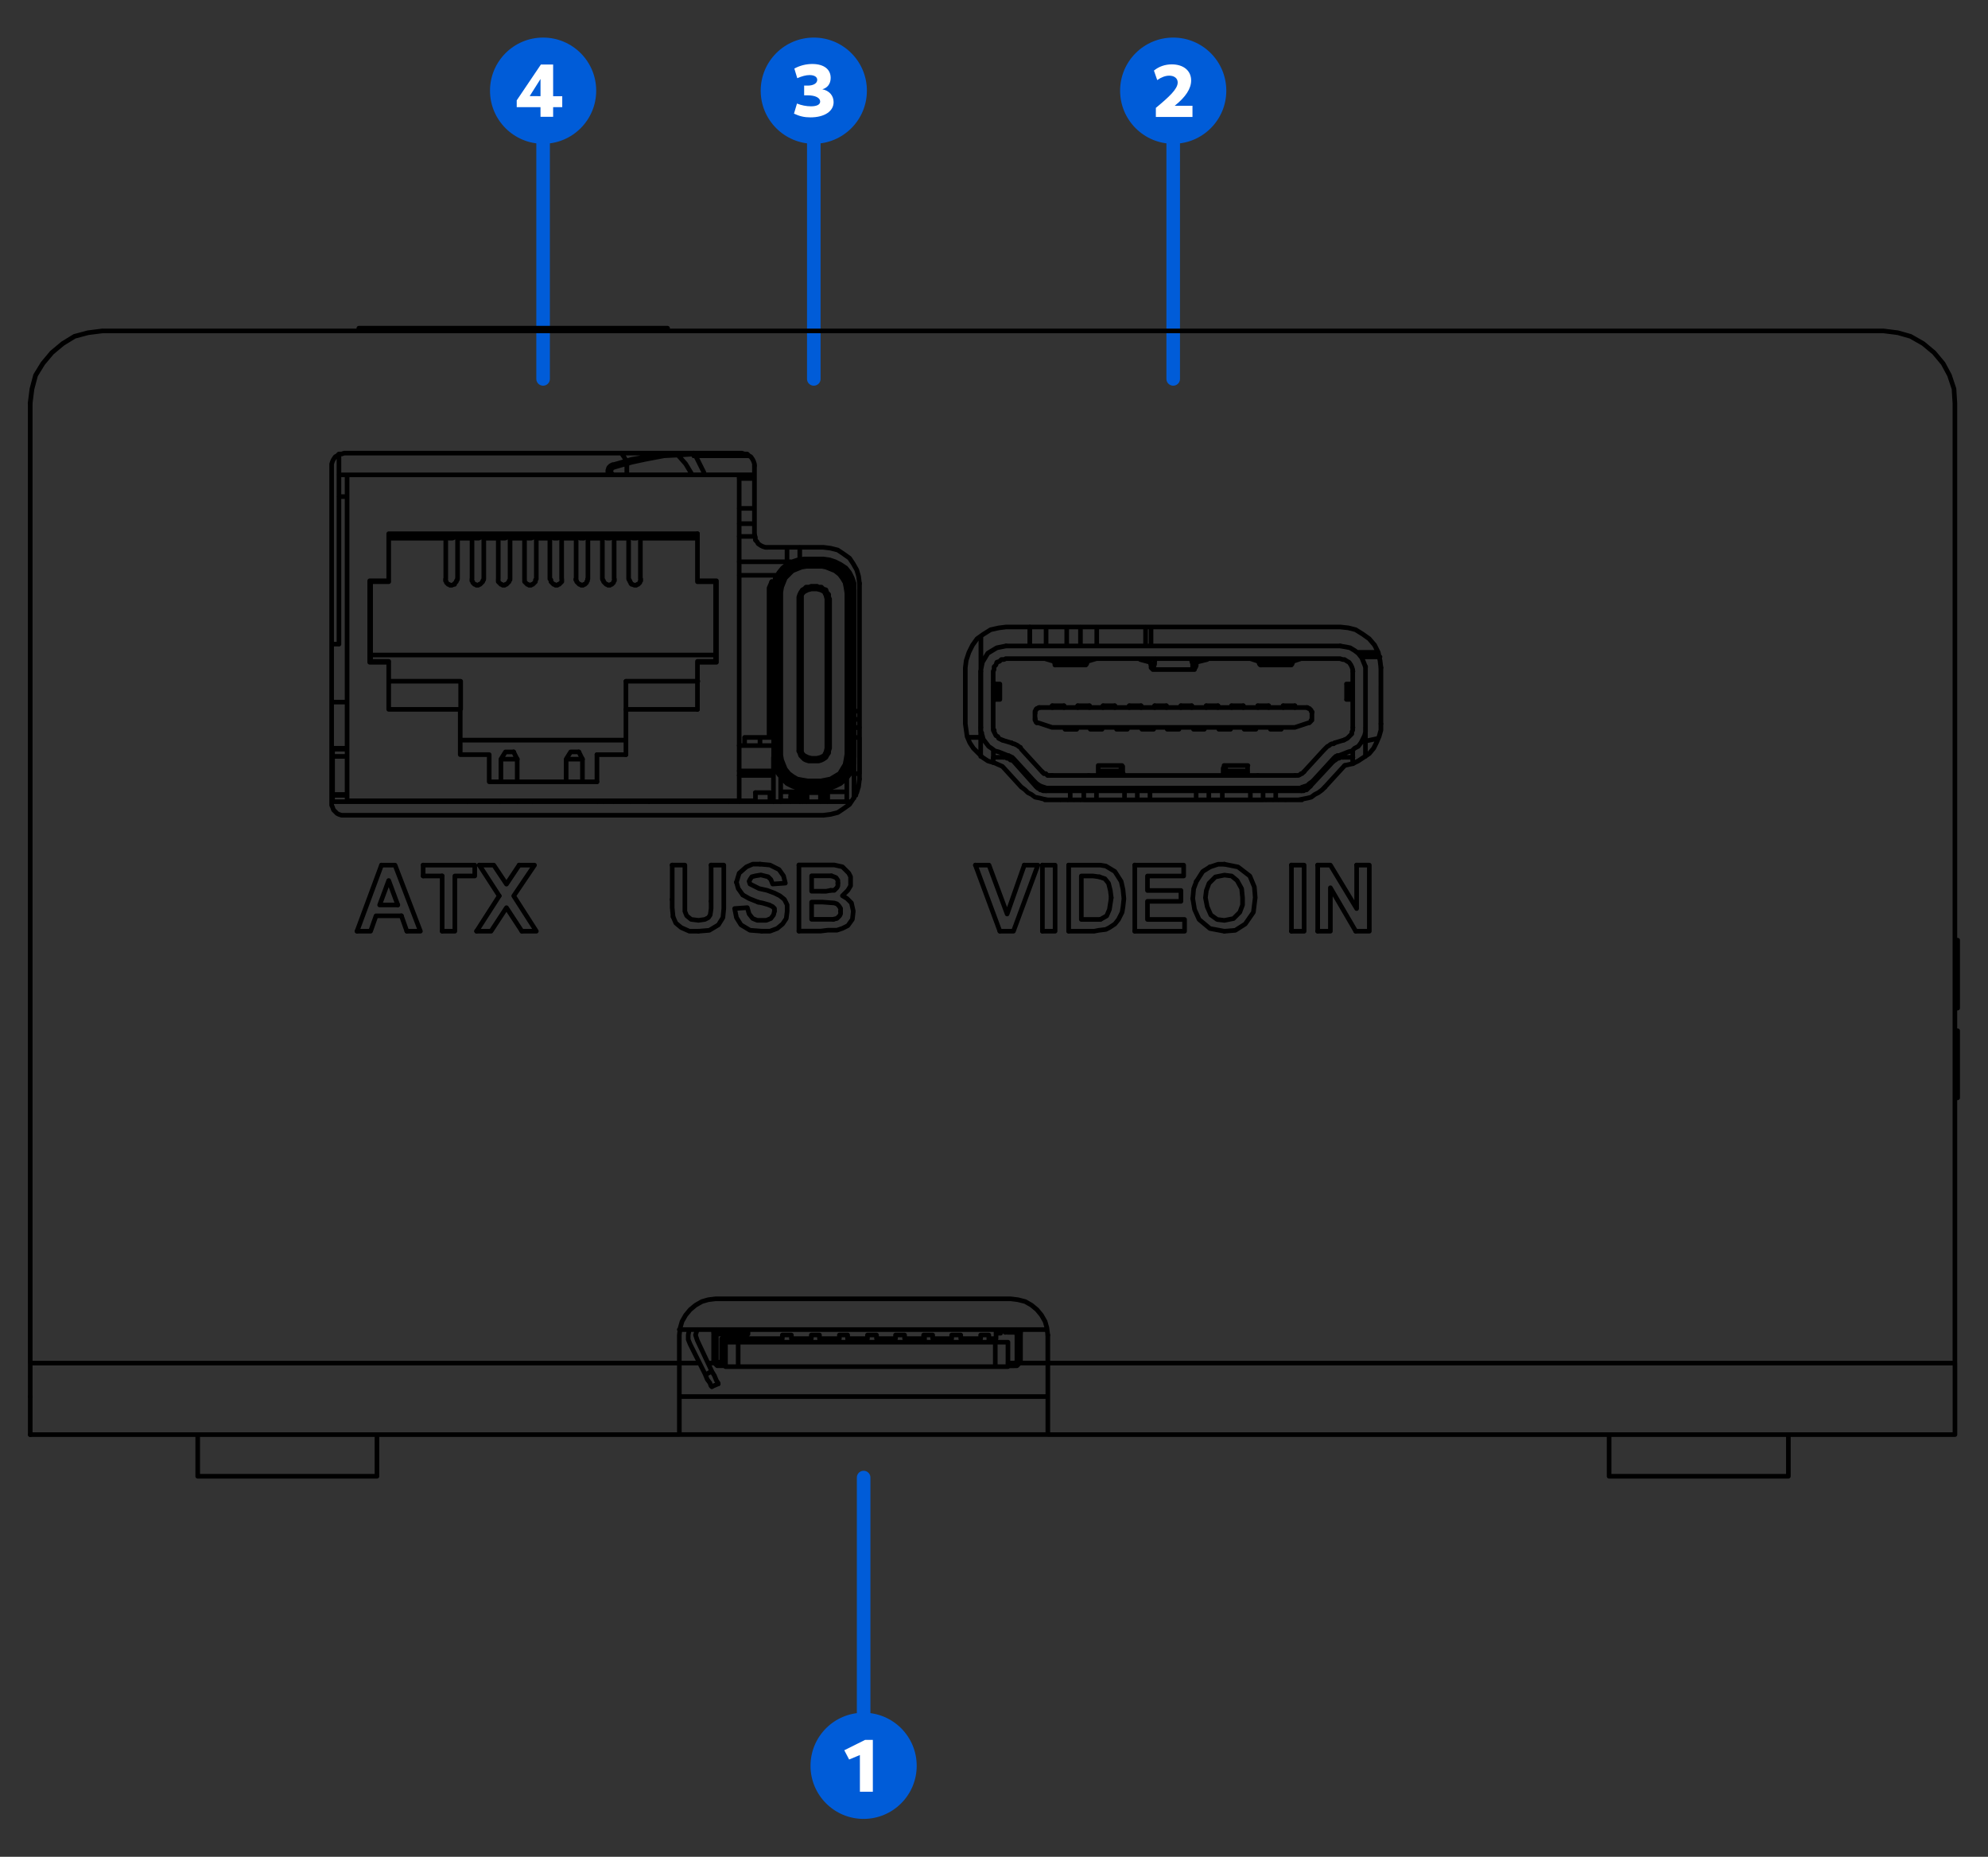 <?xml version="1.0" encoding="UTF-8" standalone="no"?>
<!-- Created with Inkscape (http://www.inkscape.org/) -->

<svg
   width="77.466mm"
   height="72.344mm"
   viewBox="0 0 77.466 72.344"
   version="1.1"
   id="svg1"
   inkscape:version="1.4 (e7c3feb100, 2024-10-09)"
   sodipodi:docname="v3-rear-view-numbered.svg"
   xmlns:inkscape="http://www.inkscape.org/namespaces/inkscape"
   xmlns:sodipodi="http://sodipodi.sourceforge.net/DTD/sodipodi-0.dtd"
   xmlns="http://www.w3.org/2000/svg"
   xmlns:svg="http://www.w3.org/2000/svg">
  <rect x="0" y="0" width="77.466" height="72.344" fill="#333333" stroke="none"/>
  <title
     id="title1">PIKVM V3 Line Drawings</title>
  <sodipodi:namedview
     id="namedview1"
     pagecolor="#ffffff"
     bordercolor="#000000"
     borderopacity="0.25"
     inkscape:showpageshadow="2"
     inkscape:pageopacity="0.0"
     inkscape:pagecheckerboard="0"
     inkscape:deskcolor="#d1d1d1"
     inkscape:document-units="mm"
     inkscape:zoom="2.0078515"
     inkscape:cx="146.17615"
     inkscape:cy="136.7133"
     inkscape:window-width="1280"
     inkscape:window-height="681"
     inkscape:window-x="0"
     inkscape:window-y="0"
     inkscape:window-maximized="1"
     inkscape:current-layer="layer1"
     showguides="false">
    <inkscape:page
       x="-6.6927571e-20"
       y="0"
       width="77.466"
       height="72.344"
       id="page2"
       inkscape:label="v3-rear-view-numbered"
       margin="0"
       bleed="0"
       inkscape:export-filename="v4-right-view-numbered.svg"
       inkscape:export-xdpi="96"
       inkscape:export-ydpi="96" />
    <sodipodi:guide
       position="-8.58,31.443"
       orientation="0,-1"
       id="guide13"
       inkscape:locked="false" />
    <sodipodi:guide
       position="-29.721,74.5"
       orientation="0,-1"
       id="guide16"
       inkscape:locked="false" />
    <sodipodi:guide
       position="6.181,63.313"
       orientation="0,-1"
       id="guide17"
       inkscape:locked="false" />
    <sodipodi:guide
       position="65.395,16.362"
       orientation="0,-1"
       id="guide18"
       inkscape:locked="false" />
    <sodipodi:guide
       position="87.383,36.941"
       orientation="0,-1"
       id="guide26"
       inkscape:locked="false" />
    <sodipodi:guide
       position="-83.101,9.236"
       orientation="1,0"
       id="guide5"
       inkscape:locked="false" />
    <sodipodi:guide
       position="107.853,13.991"
       orientation="1,0"
       id="guide6"
       inkscape:locked="false" />
    <sodipodi:guide
       position="66.408,-70.915"
       orientation="0,-1"
       id="guide7"
       inkscape:locked="false" />
    <sodipodi:guide
       position="-52.044,24.314"
       orientation="1,0"
       id="guide1"
       inkscape:locked="false" />
    <sodipodi:guide
       position="55.294,57.581"
       orientation="1,0"
       id="guide2"
       inkscape:locked="false" />
    <sodipodi:guide
       position="-14.791,14.775"
       orientation="0,-1"
       id="guide3"
       inkscape:locked="false" />
    <sodipodi:guide
       position="245.835,59.566"
       orientation="0,-1"
       id="guide4"
       inkscape:locked="false" />
    <sodipodi:guide
       position="341.76,25.928"
       orientation="1,0"
       id="guide8"
       inkscape:locked="false" />
  </sodipodi:namedview>
  <defs
     id="defs1" />
  <g
     inkscape:label="Layer 1"
     inkscape:groupmode="layer"
     id="layer1"
     transform="translate(-140.924,-14.817)">
    <path
       style="font-variation-settings:normal;opacity:1;vector-effect:none;fill:none;fill-opacity:1;stroke:#005cd8;stroke-width:0.529;stroke-linecap:round;stroke-linejoin:round;stroke-miterlimit:4;stroke-dasharray:none;stroke-dashoffset:0;stroke-opacity:1;-inkscape-stroke:none;stop-color:#000000;stop-opacity:1"
       d="m 174.577,72.386 v 9.161"
       id="path17"
       sodipodi:nodetypes="cc" />
    <circle
       style="font-variation-settings:normal;opacity:1;vector-effect:none;fill:#005cd8;fill-opacity:1;stroke:none;stroke-width:0.529;stroke-linecap:butt;stroke-linejoin:miter;stroke-miterlimit:4;stroke-dasharray:none;stroke-dashoffset:0;stroke-opacity:1;-inkscape-stroke:none;stop-color:#000000;stop-opacity:1"
       id="circle17"
       cx="174.576"
       cy="83.617"
       r="2.069" />
    <path
       style="font-weight:800;font-size:2.913px;line-height:1.25;font-family:Cantarell;-inkscape-font-specification:'Cantarell Ultra-Bold';fill:#ffffff;stroke-width:0.529"
       d="m 174.432,84.627 h 0.504 v -2.021 h -0.3 l -0.813,0.405 0.189,0.361 0.419,-0.175 z"
       id="text17"
       aria-label="1" />
    <path
       style="font-variation-settings:normal;opacity:1;vector-effect:none;fill:none;fill-opacity:1;stroke:#005cd8;stroke-width:0.529;stroke-linecap:round;stroke-linejoin:round;stroke-miterlimit:4;stroke-dasharray:none;stroke-dashoffset:0;stroke-opacity:1;-inkscape-stroke:none;stop-color:#000000;stop-opacity:1"
       d="M 162.087,29.58 V 20.419"
       id="path23"
       sodipodi:nodetypes="cc" />
    <circle
       style="font-variation-settings:normal;opacity:1;vector-effect:none;fill:#005cd8;fill-opacity:1;stroke:none;stroke-width:0.529;stroke-linecap:butt;stroke-linejoin:miter;stroke-miterlimit:4;stroke-dasharray:none;stroke-dashoffset:0;stroke-opacity:1;-inkscape-stroke:none;stop-color:#000000;stop-opacity:1"
       id="circle23"
       cx="162.087"
       cy="-18.35"
       r="2.069"
       transform="scale(1,-1)" />
    <path
       style="font-weight:800;font-size:2.913px;line-height:1.25;font-family:Cantarell;-inkscape-font-specification:'Cantarell Ultra-Bold';fill:#ffffff;stroke-width:0.529"
       d="m 161.986,19.368 h 0.492 v -0.376 h 0.355 v -0.425 h -0.355 V 17.332 h -0.478 l -0.941,1.395 v 0.265 h 0.926 z m 0,-0.804 -0.422,-0.003 0.422,-0.667 z"
       id="text23"
       aria-label="4" />
    <path
       style="font-variation-settings:normal;opacity:1;vector-effect:none;fill:none;fill-opacity:1;stroke:#005cd8;stroke-width:0.529;stroke-linecap:round;stroke-linejoin:round;stroke-miterlimit:4;stroke-dasharray:none;stroke-dashoffset:0;stroke-opacity:1;-inkscape-stroke:none;stop-color:#000000;stop-opacity:1"
       d="M 172.635,29.58 V 20.419"
       id="path24"
       sodipodi:nodetypes="cc" />
    <circle
       style="font-variation-settings:normal;opacity:1;vector-effect:none;fill:#005cd8;fill-opacity:1;stroke:none;stroke-width:0.529;stroke-linecap:butt;stroke-linejoin:miter;stroke-miterlimit:4;stroke-dasharray:none;stroke-dashoffset:0;stroke-opacity:1;-inkscape-stroke:none;stop-color:#000000;stop-opacity:1"
       id="circle24"
       cx="172.635"
       cy="-18.35"
       r="2.069"
       transform="scale(1,-1)" />
    <path
       style="font-weight:800;font-size:2.913px;line-height:1.25;font-family:Cantarell;-inkscape-font-specification:'Cantarell Ultra-Bold';fill:#ffffff;stroke-width:0.529"
       d="m 172.504,19.39 c 0.545,0 0.903,-0.236 0.903,-0.594 0,-0.256 -0.172,-0.449 -0.44,-0.501 0.201,-0.052 0.326,-0.216 0.326,-0.443 0,-0.338 -0.268,-0.542 -0.717,-0.542 -0.239,0 -0.478,0.058 -0.699,0.178 l 0.114,0.376 c 0.181,-0.079 0.338,-0.122 0.481,-0.122 0.181,0 0.297,0.07 0.297,0.186 0,0.134 -0.149,0.224 -0.37,0.224 h -0.14 v 0.379 h 0.14 c 0.294,0 0.484,0.096 0.484,0.242 0,0.119 -0.128,0.186 -0.358,0.186 -0.178,0 -0.376,-0.038 -0.545,-0.108 l -0.117,0.393 c 0.216,0.102 0.402,0.146 0.641,0.146 z"
       id="text24"
       aria-label="3" />
    <path
       style="font-variation-settings:normal;opacity:1;vector-effect:none;fill:none;fill-opacity:1;stroke:#005cd8;stroke-width:0.529;stroke-linecap:round;stroke-linejoin:round;stroke-miterlimit:4;stroke-dasharray:none;stroke-dashoffset:0;stroke-opacity:1;-inkscape-stroke:none;stop-color:#000000;stop-opacity:1"
       d="M 186.64,29.58 V 20.419"
       id="path25"
       sodipodi:nodetypes="cc" />
    <circle
       style="font-variation-settings:normal;opacity:1;vector-effect:none;fill:#005cd8;fill-opacity:1;stroke:none;stroke-width:0.529;stroke-linecap:butt;stroke-linejoin:miter;stroke-miterlimit:4;stroke-dasharray:none;stroke-dashoffset:0;stroke-opacity:1;-inkscape-stroke:none;stop-color:#000000;stop-opacity:1"
       id="circle25"
       cx="186.64"
       cy="-18.35"
       r="2.069"
       transform="scale(1,-1)" />
    <path
       style="font-weight:800;font-size:2.913px;line-height:1.25;font-family:Cantarell;-inkscape-font-specification:'Cantarell Ultra-Bold';fill:#ffffff;stroke-width:0.529"
       d="m 185.964,19.375 h 1.427 v -0.437 h -0.693 c 0.428,-0.341 0.641,-0.667 0.641,-0.987 0,-0.379 -0.297,-0.626 -0.754,-0.626 -0.262,0 -0.501,0.082 -0.696,0.242 l 0.128,0.37 c 0.163,-0.114 0.323,-0.172 0.469,-0.172 0.201,0 0.329,0.108 0.329,0.265 0,0.251 -0.323,0.553 -0.851,0.99 z"
       id="text25"
       aria-label="2" />
    <path
       id="path6-6"
       d="m 155.613,72.336 v -1.623 m -6.985,0 v 1.623 m 61.983,0 v -1.623 m -6.985,0 v 1.623 m -8.996,-28.751 v 0 L 194.137,43.691 m -40.005,-3.775 v -7.408 m 34.325,13.476 v 0 M 185.776,39.246 v 0.741 m -1.129,4.657 h -0.917 m 5.821,0 h -0.882 m -2.822,-3.739 h 1.623 m -7.585,1.164 V 41.468 m 13.511,0 v 0.6 M 182.072,40.727 h 1.164 m 6.844,0 h 1.164 m -27.411,-3.351 v -1.729 m -0.459,0 v 1.729 m -4.621,0 v -1.729 m -0.459,0 v 1.729 m 1.482,0 v -1.729 m -0.459,0 v 1.729 m 1.482,0 v -1.729 m -0.459,0 v 1.729 m 1.482,0 v -1.729 m -0.459,0 v 1.729 m 1.446,0 v -1.729 m -0.459,0 v 1.729 m 2.505,0 v -1.729 m -0.459,0 v 1.729 m 1.482,0 v -1.729 m -0.459,0 v 1.729 m -10.583,8.643 v 0.035 m 3.069,0 v -0.035 m 8.361,0 v 0.035 m 3.069,0 v -0.035 m -9.384,0 v 0.035 m 0.459,0 v -0.035 m 2.081,0 v 0.035 m 0.459,0 v -0.035 m 2.081,0 v 0.035 m 0.459,0 v -0.035 m -6.809,0 v 0.035 m 0.459,0 v -0.035 m 2.081,0 v 0.035 m 0.459,0 v -0.035 m 2.081,0 v 0.035 m 0.459,0 v -0.035 m 5.397,0 v 0.035 m -20.99,26.282 v 0 h 0.106 0.176 0.247 0.353 0.388 0.459 0.529 0.529 0.564 0.564 0.529 0.529 0.494 0.459 0.353 0.318 0.212 0.141 0.035 m 48.013,0 v 0 h 0.106 0.176 0.247 0.353 0.388 0.459 0.529 0.529 0.564 0.564 0.564 0.494 0.494 0.459 0.353 0.318 0.212 0.141 0.035 M 169.724,33.46 h 0.6 m -0.6,1.164 h 0.6 m 0,-1.199 h -0.6 m -5.045,-0.106 -0.035,-0.035 -0.035,-0.071 v -0.071 l 0.035,-0.106 0.071,-0.071 0.07,-0.035 m 0,0 0.141,-0.035 0.247,-0.071 0.353,-0.106 0.988,-0.176 0.388,-0.071 m 1.058,0 v 0.035 m 0,0 -0.494,0.035 -0.67,0.035 -0.741,0.141 -0.494,0.106 -0.388,0.106 -0.247,0.071 -0.106,0.035 m 0,0 h -0.035 l -0.035,0.071 -0.035,0.035 v 0.035 l 0.035,0.071 0.035,0.035 0.035,0.035 h 0.035 m 0,0 h 5.468 m -5.644,0 -0.035,-0.035 -0.035,-0.071 v -0.071 l 0.035,-0.106 0.071,-0.071 0.07,-0.035 m 3.175,-0.353 h 2.152 m -2.152,-0.106 v 0.106 m 0,-0.071 v 0.071 m 2.152,0 h -2.152 m 2.364,2.646 h -0.6 m 0,2.011 h 1.482 m 0.882,-0.635 v -0.459 m -4.763,-3.598 0.071,0.071 0.247,0.282 0.212,0.353 v 0.071 m 0,0 v -0.071 l -0.212,-0.353 -0.247,-0.282 -0.071,-0.071 m -13.476,7.373 v 0 h 0.176 0.106 m 63.077,14.182 h -0.106 m 0.106,-2.646 h -0.106 m 0.106,0.106 v -0.071 -0.035 m 0,0.035 h -0.106 m 0.106,2.575 V 51.487 m 0,2.575 h -0.106 m 0.106,3.493 v -1.129 m 0,0.6 v -0.388 -0.282 m 0,0 v -1.341 m 0,2.575 v 0 -0.141 -0.176 -0.247 m 0,0.141 v -0.035 -0.071 -0.106 -0.247 -0.282 m 0,-0.141 h -0.106 m 0.106,1.305 v -0.106 -0.353 -0.388 -0.459 m 0,1.305 h -0.106 m 0.106,-1.94 h -0.106 m 0.106,0.635 v -0.353 -0.282 m 0,-0.564 h -0.106 m 0.106,0.564 v -0.388 -0.176 m 0,-0.106 h -0.106 m 0.106,0.106 v -0.106 m 0,2.187 v -0.071 -0.282 -0.247 -0.282 m 0,0 v -0.353 -0.318 -0.176 -0.035 M 154.908,27.604 v 0.106 m 1.305,-0.106 v 0.106 m 0,-0.106 h -0.247 -0.247 -0.247 -0.176 -0.176 -0.106 -0.071 -0.035 m 10.724,0 v 0.106 m 0,-0.106 h -9.419 m 10.724,0 v 0.106 m -1.305,-0.106 h 0.247 0.247 0.247 0.176 0.176 0.106 0.071 0.035 m -12.03,0 v 0.106 m 26.846,40.217 v -1.094 m 0,0 -0.035,-0.282 -0.071,-0.247 -0.141,-0.247 -0.176,-0.212 -0.212,-0.176 -0.247,-0.141 -0.282,-0.071 -0.282,-0.035 m 0,0 h -11.501 m 0,0 -0.282,0.035 -0.247,0.071 -0.247,0.141 -0.212,0.176 -0.176,0.212 -0.141,0.247 -0.071,0.247 -0.035,0.282 m 0,0 v 1.094 m 0,0 h -25.294 m 0,0 V 30.532 m 0,0 0.071,-0.564 0.141,-0.529 0.282,-0.459 0.353,-0.423 0.423,-0.353 0.459,-0.282 0.529,-0.141 0.564,-0.071 m 0,0 h 69.391 m 0,0 0.564,0.071 0.494,0.141 0.494,0.282 0.423,0.353 0.353,0.423 0.247,0.459 0.176,0.529 0.035,0.564 m 0,0 v 37.394 m 0,0 h -35.348 m -7.338,-22.754 v -7.62 m 0,0 -0.035,-0.282 -0.071,-0.247 -0.141,-0.247 -0.141,-0.212 -0.247,-0.176 -0.212,-0.141 -0.282,-0.071 -0.282,-0.035 m 0,0 h -2.152 m 0,0 h -0.106 l -0.106,-0.035 -0.07,-0.035 -0.106,-0.071 -0.035,-0.071 -0.071,-0.071 v -0.106 l -0.035,-0.106 m 0,0 v -2.681 m -0.494,-0.494 0.106,0.035 h 0.106 l 0.071,0.071 0.07,0.035 0.071,0.106 0.035,0.071 0.035,0.106 v 0.071 m -0.494,-0.494 h -15.487 m -0.494,0.494 v -0.071 l 0.035,-0.106 0.035,-0.071 0.071,-0.106 0.071,-0.035 0.07,-0.071 h 0.106 l 0.106,-0.035 m -0.494,0.494 v 13.123 m 0.494,0.494 h -0.106 l -0.106,-0.035 -0.07,-0.035 -0.071,-0.071 -0.071,-0.071 -0.035,-0.106 -0.035,-0.071 v -0.106 m 0.494,0.494 h 18.662 m 0,0 0.282,-0.035 0.282,-0.071 0.212,-0.141 0.247,-0.176 0.141,-0.212 0.141,-0.247 0.071,-0.247 0.035,-0.282 m 6.315,0.318 0.141,0.106 0.106,0.106 0.141,0.071 0.141,0.106 0.176,0.035 0.141,0.035 0.176,0.035 h 0.176 m 0,0 h 9.454 m 0,0 h 0.141 l 0.176,-0.035 0.176,-0.035 0.141,-0.035 0.141,-0.106 0.141,-0.071 0.141,-0.106 0.106,-0.106 m 0,0 0.776,-0.847 m 0,0 0.318,-0.071 m 0,0 0.212,-0.106 0.212,-0.141 0.212,-0.141 0.176,-0.212 0.106,-0.212 0.106,-0.247 0.07,-0.247 v -0.247 m 0,0 V 40.833 m 0,0 -0.035,-0.282 -0.071,-0.318 -0.141,-0.282 -0.212,-0.247 -0.247,-0.176 -0.282,-0.176 -0.282,-0.071 -0.318,-0.035 m 0,0 h -13.018 m 0,0 -0.282,0.035 -0.318,0.071 -0.282,0.176 -0.247,0.176 -0.176,0.247 -0.141,0.282 -0.106,0.318 -0.035,0.282 m 0,0 v 2.187 m 0,0 0.035,0.247 0.035,0.247 0.106,0.247 0.141,0.212 0.176,0.176 0.176,0.176 0.212,0.141 0.247,0.071 m 0,0 0.318,0.141 m 0,0 0.741,0.811 m -38.629,-14.958 0.071,-0.564 0.141,-0.529 0.282,-0.459 0.353,-0.423 0.423,-0.353 0.459,-0.282 0.529,-0.141 0.564,-0.071 M 142.102,69.232 v -0.035 -0.071 -0.141 -0.141 -0.141 m 0,-0.776 v 0.247 0.247 0.212 0.212 0.141 0.141 0.071 0.035 m 0,-38.7 v 37.394 m 0,2.787 v -0.035 -0.176 -0.247 -0.353 -0.423 -0.494 -0.529 -0.529 m 0,0.776 v 0.282 0.494 0.423 0.353 0.247 0.176 0.035 m 0,0 h 25.294 m 0,0 v -0.035 -0.176 -0.247 -0.353 -0.423 -0.494 -0.529 -0.529 m 2.928,-34.96 v -0.071 l -0.035,-0.106 -0.035,-0.071 -0.071,-0.106 -0.07,-0.035 -0.071,-0.071 h -0.106 l -0.106,-0.035 m 0.494,3.175 v -2.681 m 0.529,3.175 h -0.106 l -0.106,-0.035 -0.07,-0.035 -0.106,-0.071 -0.035,-0.071 -0.071,-0.071 v -0.106 l -0.035,-0.106 m 4.092,1.905 -0.035,-0.282 -0.071,-0.247 -0.141,-0.247 -0.141,-0.212 -0.247,-0.176 -0.212,-0.141 -0.282,-0.071 -0.282,-0.035 m 0,10.442 0.282,-0.035 0.282,-0.071 0.212,-0.141 0.247,-0.176 0.141,-0.212 0.141,-0.247 0.071,-0.247 0.035,-0.282 m 0,0 v -7.62 m 7.338,29.281 -0.035,-0.282 -0.071,-0.247 -0.141,-0.247 -0.176,-0.212 -0.212,-0.176 -0.247,-0.141 -0.282,-0.071 -0.282,-0.035 m 36.795,2.505 v 0.529 0.529 0.494 0.423 0.353 0.247 0.176 0.035 m -35.348,0 h 35.348 m -35.348,-2.787 v 0.529 0.529 0.494 0.423 0.353 0.247 0.176 0.035 m 0,-1.482 v 1.482 m 0,-2.787 v 0.247 0.247 0.212 0.212 0.141 0.141 0.071 0.035 m 0,-1.305 v -1.094 m 9.631,-20.849 h 0.141 l 0.176,-0.035 0.176,-0.035 0.141,-0.035 0.141,-0.106 0.141,-0.071 0.141,-0.106 0.106,-0.106 m 0,0 0.776,-0.847 m 1.411,-3.81 -0.035,-0.282 -0.071,-0.318 -0.141,-0.282 -0.212,-0.247 -0.247,-0.176 -0.282,-0.176 -0.282,-0.071 -0.318,-0.035 m 0.176,5.397 0.318,-0.071 m 0,0 0.212,-0.106 0.212,-0.141 0.212,-0.141 0.176,-0.212 0.106,-0.212 0.106,-0.247 0.07,-0.247 v -0.247 m 0,0 v -2.187 m -27.34,28.399 h 0.176 0.282 0.353 0.423 0.529 0.564 0.635 0.706 0.741 0.741 0.811 0.811 0.811 0.811 0.776 0.776 0.741 0.67 0.635 0.6 0.494 0.423 0.388 0.247 0.212 m 0,1.482 h -0.212 -0.247 -0.388 -0.423 -0.494 -0.6 -0.635 -0.67 -0.741 -0.776 -0.776 -0.811 -0.811 -0.811 -0.811 -0.741 -0.741 -0.706 -0.635 -0.564 -0.529 -0.423 -0.353 -0.282 -0.176 m -2.046,-37.747 v 0.353 m -0.212,-0.847 0.071,0.106 0.07,0.106 0.035,0.106 m 0.035,0.106 v 0.071 m 8.855,9.56 h 0.212 m -9.278,-10.054 0.071,0.106 0.07,0.106 0.035,0.106 m 0.035,0.106 v 0.071 m 0,0 v 0.353 m -9.278,15.804 -0.353,0.953 m 0,0 h 0.706 m 0,0 -0.353,-0.953 m 1.235,1.976 h -0.529 m 0,0 -0.212,-0.6 m 0,0 h -0.988 m 0,0 -0.212,0.6 m 0,0 h -0.529 m 0,0 0.953,-2.575 m 0,0 h 0.529 m 0,0 0.988,2.575 m -2.469,0 0.953,-2.575 m 0.635,1.552 -0.353,-0.953 m 0.706,1.976 -0.212,-0.6 m 0.847,-1.552 v -0.423 m 0,0.423 v -0.423 m 1.235,0.423 v 2.152 m 0,0 h -0.494 m 0,0 v -2.152 m 1.27,-0.423 v 0.423 m 0,0 h -0.776 m -1.235,-0.423 h 2.011 m -1.27,0.423 h -0.741 m 0.741,2.152 v -2.152 m 2.505,1.235 -0.6,0.917 m 0,0 h -0.564 m 0,0 0.882,-1.376 m 0,0 -0.776,-1.199 m 0,0 h 0.564 m 0,0 0.494,0.741 m 0,0 0.494,-0.741 m 0,0 h 0.6 m 0,0 -0.811,1.199 m 0,0 0.882,1.376 m 0,0 h -0.564 m 0,0 -0.6,-0.917 m -1.164,0.917 0.882,-1.376 m 0,0 -0.776,-1.199 m 1.058,0.741 0.494,-0.741 m 0.106,2.575 -0.6,-0.917 m 18.274,-1.658 h 0.529 m 0,0 0.706,1.905 m 0,0 0.67,-1.905 m 0,0 h 0.529 m 0,0 -0.953,2.575 m 0,0 h -0.529 m 0,0 -0.953,-2.575 m 0.953,2.575 -0.953,-2.575 m 1.235,1.905 0.67,-1.905 m 0.706,2.575 v -2.575 m 0,2.575 v -2.575 m 0.494,2.575 h -0.494 m 0,-2.575 h 0.494 m 0,0 v 2.575 m 1.446,-0.459 h 0.176 0.141 m 0,0 0.247,-0.141 0.106,-0.247 0.071,-0.459 m 0,0 -0.035,-0.282 -0.071,-0.282 -0.141,-0.176 -0.212,-0.071 m 0,0 -0.247,-0.035 h -0.212 m 0,0 h -0.247 m 0,0 v 1.693 m 0,0 h 0.423 m 0.071,0.459 h -0.988 m 0,0 v -2.575 m 0,0 h 0.953 m 0,0 h 0.282 l 0.212,0.035 m 0,0 0.353,0.212 0.247,0.388 0.071,0.318 0.035,0.353 m 0,0 -0.035,0.318 -0.035,0.212 m 0,0 -0.141,0.282 -0.141,0.176 m 0,0 -0.212,0.141 -0.141,0.071 m 0,0 -0.282,0.035 -0.176,0.035 m -0.988,0 v -2.575 m 1.658,1.27 -0.035,-0.282 -0.071,-0.282 -0.141,-0.176 -0.212,-0.071 m 0.035,1.658 0.247,-0.141 0.106,-0.247 0.071,-0.459 m 0.917,1.305 v -2.575 m 0,2.575 v -2.575 m 0,0 h 1.905 m 0,0 v 0.423 m 0,0 h -1.411 m 0,0 v 0.564 m 0,0 h 1.305 m 0,0 v 0.423 m 0,0 h -1.305 m 0,0 v 0.706 m 0,0 h 1.446 m 0,0 v 0.459 m 0,0 h -1.94 m 3.493,-0.423 0.353,-0.071 0.247,-0.247 0.106,-0.282 v -0.282 m 0,0 -0.035,-0.353 -0.176,-0.318 -0.212,-0.176 -0.282,-0.035 m 0,0 -0.353,0.071 -0.247,0.247 -0.106,0.282 -0.035,0.282 m 0,0 0.07,0.353 0.141,0.318 0.247,0.176 0.282,0.035 m 1.199,-0.882 -0.07,0.564 -0.318,0.459 -0.388,0.247 -0.423,0.035 m 0,0 -0.564,-0.106 -0.423,-0.353 -0.176,-0.388 -0.07,-0.423 m 0,0 0.035,-0.388 0.106,-0.282 m 0,0 0.247,-0.388 0.282,-0.176 m 0,0 0.318,-0.106 h 0.247 m 0,0 0.529,0.106 0.459,0.353 0.176,0.423 0.035,0.423 m -2.434,0.035 0.035,-0.388 0.106,-0.282 m 0,0 0.247,-0.388 0.282,-0.176 m 3.669,2.505 h -0.494 m 0,0 V 48.524 m 0,0 h 0.494 m 0,0 v 2.575 m -0.494,0 V 48.524 m 3.034,2.575 h -0.529 m 0,0 -0.988,-1.693 m 0,0 v 1.693 m 0,0 h -0.494 m 0,0 V 48.524 m 0.494,0 1.023,1.693 m 0,0 V 48.524 m 0,0 h 0.494 m 0,0 v 2.575 m -2.011,-2.575 h 0.494 m -0.494,2.575 V 48.524 m 1.482,2.575 -0.988,-1.693 m 1.023,0.811 V 48.524 m -26.67,1.341 V 48.524 m 0,1.341 V 48.524 m 1.023,2.152 0.247,-0.035 0.141,-0.071 0.07,-0.106 0.035,-0.247 v -0.282 m 0,0 v -1.411 m 0,0 h 0.494 m 0,0 v 1.341 m 0,0 v 0.353 l -0.035,0.353 -0.176,0.282 -0.353,0.212 -0.423,0.035 m 0,0 h -0.353 l -0.318,-0.141 -0.212,-0.176 -0.106,-0.247 m 0,0 -0.035,-0.353 v -0.318 m 0.494,-1.341 v 1.376 m 0,0 v 0.247 0.176 m 0,0 0.071,0.176 0.176,0.141 0.282,0.035 m -1.023,-2.152 h 0.494 m -0.459,2.011 -0.035,-0.353 v -0.318 m 1.517,0.071 v -1.411 m 2.963,1.799 -0.035,0.282 -0.141,0.212 -0.212,0.176 -0.282,0.106 h -0.318 m 0,0 -0.459,-0.035 -0.353,-0.212 -0.176,-0.282 -0.071,-0.353 m 0,0 0.494,-0.035 m 0,0 0.071,0.247 0.141,0.176 0.176,0.071 h 0.176 m 0,0 h 0.176 l 0.176,-0.071 0.106,-0.141 0.035,-0.141 m 0,0 v -0.106 l -0.07,-0.071 -0.141,-0.071 m 0,0 -0.247,-0.071 -0.176,-0.035 m 0,0 -0.353,-0.141 -0.247,-0.141 m 0,0 -0.176,-0.247 -0.07,-0.247 m 0,0 0.106,-0.353 0.282,-0.247 0.247,-0.106 h 0.282 m 0,0 0.388,0.035 0.353,0.176 0.176,0.247 0.071,0.282 m 0,0 -0.494,0.035 m 0,0 -0.071,-0.176 -0.106,-0.106 -0.282,-0.071 m 0,0 -0.212,0.035 -0.141,0.035 m 0,0 -0.071,0.106 -0.035,0.071 m 0,0 0.035,0.106 0.071,0.035 m 0,0 0.282,0.141 0.318,0.071 0.282,0.106 0.212,0.106 0.176,0.141 0.106,0.212 v 0.247 m -1.729,-0.635 -0.176,-0.247 -0.07,-0.247 m 0.847,0.776 -0.353,-0.141 -0.247,-0.141 m 1.023,0.388 -0.247,-0.071 -0.176,-0.035 m 0.635,0.353 v -0.106 l -0.07,-0.071 -0.141,-0.071 m 2.081,-0.106 h -0.423 m 0,0 v 0.67 m 0,0 h 0.494 m 0,0 h 0.212 0.141 m 0,0 0.141,-0.035 0.106,-0.106 0.035,-0.071 v -0.106 m 0,0 v -0.106 l -0.07,-0.106 -0.071,-0.071 -0.106,-0.035 -0.459,-0.035 m -0.917,1.129 v -2.575 m 0,0 h 1.023 m 0,0 h 0.353 l 0.318,0.071 0.247,0.247 0.071,0.141 v 0.176 m 0,0 v 0.176 l -0.106,0.176 -0.212,0.212 m 0,0 0.176,0.106 0.176,0.176 0.071,0.318 m 0,0 -0.035,0.318 -0.176,0.247 -0.212,0.106 -0.212,0.071 m 0,0 h -0.353 l -0.282,0.035 m 0,0 h -0.847 m 0.847,-1.552 h 0.212 l 0.176,-0.035 m 0,0 h 0.141 l 0.106,-0.106 0.035,-0.071 v -0.106 m 0,0 v -0.106 l -0.071,-0.106 -0.176,-0.071 m 0,0 h -0.282 -0.212 m 0,0 h -0.282 m 0,0 v 0.6 m 0,0 h 0.353 m -0.847,1.552 v -2.575 m 1.235,0.988 h 0.141 l 0.106,-0.106 0.035,-0.071 v -0.106 m 0,0 v -0.106 l -0.071,-0.106 -0.176,-0.071 m 0.071,1.693 0.141,-0.035 0.106,-0.106 0.035,-0.071 v -0.106 m 5.468,-6.773 h -0.494 m 2.399,-4.304 V 39.987 m 0.635,0 v -0.741 m -7.267,5.715 v -1.411 m 0,0 h -0.212 m -3.316,-5.821 h 0.176 m 0.035,-0.247 h -0.106 m 0,0 -0.106,0.247 m -0.953,5.821 h 0.6 m 0,0 h 0.529 m 3.14,0 h 0.212 m 0,0 v 0 m 4.233,0 h 0.494 m 0,0 v -3.951 m 0,3.669 v 0 m -4.727,0.282 v 0 m 0,0 V 44.961 m -3.422,-7.479 h 0.106 m 8.043,5.786 v 0 m 2.54,-4.022 v 0.741 m -11.606,6.032 v 0.035 m 10.971,-6.068 v -0.741 m -10.054,-1.764 h 0.106 m 11.677,8.502 h 0.176 m -12.418,-2.434 v 0.318 m 0.529,-0.318 h -0.529 m 17.745,2.434 v 0 m 0,0 v 0 m -5.327,0 h -0.176 m -12.841,-2.434 v 0.106 m 0,0.212 v -0.318 m 0.953,0 v -5.821 m -0.353,5.821 h -0.6 m 0.6,0.318 v -0.318 m -0.459,2.469 v 0.035 m -0.141,-2.505 v 0.318 m 0.953,-6.138 v 5.821 m 0.176,-5.821 h -0.176 m 8.255,1.87 v 3.951 m 9.137,2.434 v 0 m 0,0 v 0 m -18.344,-2.434 h 0.212 m 0.741,-5.821 0.106,-0.247 m -4.833,8.572 v -0.035 m 0,0 v 0.035 m -0.635,0 v -0.035 m 4.022,0.035 v -0.035 m 4.763,-2.857 -0.106,0.035 m 0.106,-0.035 h 0.106 m -0.106,0 -0.106,0.035 m -3.034,-5.397 0.07,-0.423 0.106,-0.176 0.141,-0.176 0.176,-0.141 0.176,-0.106 0.423,-0.071 m 0,0 h 0.741 m 0,0 0.423,0.071 0.212,0.106 0.141,0.141 0.176,0.176 0.071,0.176 0.106,0.423 m 0,0 V 44.326 m 0,0 -0.106,0.423 -0.071,0.176 -0.176,0.176 -0.141,0.141 -0.212,0.106 -0.423,0.071 m 0,0 h -0.741 m 0,0 -0.423,-0.071 -0.176,-0.106 -0.176,-0.141 -0.141,-0.176 -0.106,-0.176 -0.07,-0.423 m 0,0 v -6.526 m 1.764,-0.988 h -0.564 m 0,0 -0.423,0.071 -0.176,0.106 -0.176,0.141 -0.141,0.176 -0.106,0.176 -0.071,0.423 m 0,0 v 6.315 m 0,0 0.071,0.423 0.106,0.212 0.141,0.176 0.176,0.141 0.176,0.071 0.423,0.106 m 0,0 h 0.564 m 0,0 0.388,-0.106 0.212,-0.071 0.176,-0.141 0.141,-0.176 0.106,-0.212 0.071,-0.423 m 0,0 V 37.905 m 0,0 -0.071,-0.423 -0.106,-0.176 -0.141,-0.176 -0.176,-0.141 -0.212,-0.106 -0.388,-0.071 m -0.67,-0.212 h 0.741 m 0,0 v 0 0.035 0.035 0.035 m -0.741,0 v -0.035 -0.035 -0.035 m 0.106,0.282 h 0.564 m -0.564,-0.071 v 0 0.035 0.035 m 0.564,0 v 0 -0.035 -0.035 m -1.87,7.514 v -6.526 m 0,0 v 0 h 0.035 0.035 0.035 m -0.106,6.526 v 0 h 0.035 0.035 0.035 m 0.176,-0.106 V 37.905 m 0,6.315 v 0 h -0.035 -0.035 m 0.071,-6.315 v 0 h -0.035 -0.035 m 2.928,-0.106 v 6.526 m -0.071,0 v 0 h 0.035 0.035 m -0.071,-6.526 v 0 h 0.035 0.035 m -0.282,6.421 v 0 h 0.035 0.035 0.035 m -0.106,-6.315 v 6.315 m 0,-6.315 v 0 h 0.035 0.035 0.035 m -1.658,7.338 v 0 0.035 0.035 0.035 m 0.564,-0.106 h -0.564 m 0.564,0 v 0 0.035 0.035 0.035 m 0.07,0.071 v 0.035 0.035 0.035 m 0,0 h -0.741 m 0,-0.106 v 0.035 0.035 0.035 m -1.199,-7.726 0.035,-0.247 0.035,-0.212 0.141,-0.212 0.141,-0.176 0.176,-0.141 0.212,-0.106 0.212,-0.071 0.247,-0.035 m 0.741,0 0.247,0.035 0.212,0.071 0.212,0.106 0.212,0.141 0.141,0.176 0.106,0.212 0.071,0.212 v 0.247 m -2.857,0.106 0.035,-0.212 0.07,-0.176 0.071,-0.176 0.141,-0.141 0.141,-0.141 0.176,-0.071 0.176,-0.071 0.212,-0.035 m 0.564,0 0.176,0.035 0.176,0.071 0.176,0.071 0.176,0.141 0.106,0.141 0.106,0.176 0.035,0.176 0.035,0.212 m -1.658,7.62 h -0.247 l -0.212,-0.071 -0.212,-0.106 -0.176,-0.176 -0.141,-0.176 -0.141,-0.212 -0.035,-0.212 -0.035,-0.247 m 1.305,0.917 -0.212,-0.035 -0.176,-0.035 -0.176,-0.106 -0.141,-0.106 -0.141,-0.176 -0.071,-0.176 -0.07,-0.176 -0.035,-0.212 m 2.575,0 -0.035,0.212 -0.035,0.176 -0.106,0.176 -0.106,0.176 -0.176,0.106 -0.176,0.106 -0.176,0.035 -0.176,0.035 m 1.27,-0.917 v 0.247 l -0.071,0.212 -0.106,0.212 -0.141,0.176 -0.212,0.176 -0.212,0.106 -0.212,0.071 h -0.247 m 0,-8.925 0.247,0.035 0.212,0.071 0.212,0.106 0.212,0.141 0.141,0.176 0.106,0.212 0.071,0.212 v 0.035 m -3.14,0.212 0.035,-0.247 0.035,-0.212 0.141,-0.212 0.141,-0.176 0.176,-0.141 0.212,-0.106 0.212,-0.071 0.247,-0.035 m 1.658,1.305 -0.035,-0.212 m -0.882,-1.094 h -0.741 m -0.882,7.832 v 0 l 0.07,0.176 0.071,0.176 0.141,0.176 0.141,0.106 0.176,0.106 0.176,0.035 0.212,0.035 m -1.27,-0.67 -0.035,-0.035 V 44.432 44.326 m 1.87,0.917 0.176,-0.035 0.176,-0.035 0.176,-0.106 0.176,-0.106 0.106,-0.176 0.106,-0.176 0.035,-0.176 0.035,-0.212 m -1.552,1.023 h 0.564 m -0.776,-7.091 v -0.141 l 0.035,-0.071 0.071,-0.071 0.071,-0.035 0.07,-0.035 0.141,-0.035 m 0,0 h 0.212 m 0,0 0.141,0.035 0.071,0.035 0.07,0.035 0.035,0.071 0.035,0.071 0.035,0.141 m 0,0 v 5.821 m 0,0 -0.035,0.141 -0.035,0.071 -0.035,0.071 -0.07,0.035 -0.071,0.035 -0.141,0.035 m 0,0 h -0.212 m 0,0 -0.141,-0.035 -0.07,-0.035 -0.071,-0.035 -0.071,-0.071 -0.035,-0.071 v -0.141 m 0,0 v -5.821 m 0.6,-0.494 h -0.212 m 0.212,0 v 0 0.035 0.035 0.035 m -0.212,0 v 0 -0.035 -0.035 -0.035 m -0.494,0.494 v 5.821 m 0.106,-5.821 h -0.035 -0.035 -0.035 m 0,5.821 v 0 h 0.035 0.035 0.035 m 1.094,0 v -5.821 m -0.106,5.821 v 0 h 0.035 0.035 0.035 m 0,-5.821 v 0 h -0.035 -0.035 -0.035 m -0.388,6.209 v 0.035 0.035 0.035 m -0.212,0 h 0.212 m -0.212,0 v 0 -0.035 -0.035 -0.035 m -0.494,-6.209 v -0.071 l 0.035,-0.106 0.035,-0.071 0.07,-0.106 0.071,-0.035 0.071,-0.071 h 0.106 l 0.106,-0.035 m 0.212,0 0.07,0.035 h 0.106 l 0.07,0.071 0.106,0.035 0.035,0.106 0.071,0.071 v 0.106 l 0.035,0.071 m -0.706,6.315 h -0.106 l -0.106,-0.035 -0.071,-0.035 -0.071,-0.071 -0.07,-0.071 -0.035,-0.106 -0.035,-0.071 v -0.106 m 1.199,0 -0.035,0.106 v 0.071 l -0.071,0.106 -0.035,0.071 -0.106,0.071 -0.07,0.035 -0.106,0.035 h -0.07 m -0.212,-6.809 -0.106,0.035 h -0.106 l -0.071,0.071 -0.071,0.035 -0.07,0.106 -0.035,0.071 -0.035,0.106 v 0.071 m 0,5.821 v 0.106 m 1.164,-5.997 v 0 -0.106 l -0.071,-0.071 -0.035,-0.106 -0.106,-0.035 -0.07,-0.071 h -0.106 l -0.07,-0.035 m -0.212,0 h 0.212 m 1.164,8.008 v -0.529 m -2.575,0.529 v -0.529 m 0,0.529 h 2.575 m -2.575,0.388 v -0.388 m -0.282,0.388 V 44.326 m 2.857,1.341 v 0.388 m 0.282,-1.729 v 1.587 m -2.011,-0.247 v 0.388 m 0.141,0 v -0.388 m 0.6,0 v 0.388 m 0.141,0 v -0.388 m -8.643,0.353 v 0.035 m 0.388,0 v -0.035 m -0.388,0.035 v 0 -0.035 m 30.268,-5.609 h -0.741 m -0.141,-0.176 h 0.811 m -33.549,4.163 V 45.278 m 0,0.741 v 0.035 m 0,0 v -0.035 m 0,-0.741 v -0.882 m -0.141,-0.282 0.141,0.282 m 0,0 h -0.635 m 0.176,-0.282 -0.176,0.282 m 0.494,-0.282 h -0.318 m -0.176,0.282 V 45.278 m 0,0.741 v 0.035 m 0.635,-1.658 -0.141,-0.282 m 8.784,1.905 h 0.353 m -3.881,0.035 h 0.035 m 0,0 h -0.035 m 6.174,-0.353 v 0.353 m 0.529,-0.353 v 0.353 m -0.529,-0.353 h 0.529 m 10.054,0.282 v 0 m -13.229,-2.117 h 1.341 m -1.341,0.988 h 1.341 m 0,0.176 h -1.341 m 0,0.988 h 0.635 m 0.564,0 h 0.141 m 0.282,0 h 0.388 m 0.353,0 h 0.035 m 0.67,-0.318 v -0.035 m 1.587,-0.176 h -0.176 m 0.141,0.106 h -0.141 m 0.212,-0.635 h -0.212 m -1.305,1.094 v -0.353 m 0.282,0.353 v -0.353 m 0,0 h -0.106 m -0.141,0 h -0.035 m 9.596,-6.456 v 0.741 m 0,0 v -0.741 m -28.363,-5.08 h 0.318 m -0.318,-0.847 h 0.318 m 19.826,12.488 v -0.106 m 0,0 h -0.07 m 18.944,-5.715 0.212,0.035 0.176,0.035 0.176,0.106 0.141,0.106 0.141,0.176 0.071,0.176 0.07,0.176 v 0.176 m 0,2.187 v -2.187 m 0,2.187 v 0.176 l -0.035,0.141 -0.07,0.141 -0.071,0.141 -0.106,0.141 -0.141,0.071 -0.106,0.106 -0.141,0.035 m 0,0 -0.353,0.141 m -0.212,0.106 v 0 l 0.035,-0.035 h 0.035 v -0.035 h 0.035 l 0.035,-0.035 h 0.035 0.035 m -0.212,0.106 -0.776,0.847 m 0,0 -0.071,0.071 -0.106,0.071 -0.071,0.071 -0.106,0.035 -0.106,0.035 -0.071,0.035 h -0.106 -0.106 m -9.454,0 h 9.454 m -9.454,0 h -0.106 -0.106 l -0.106,-0.035 -0.106,-0.035 -0.071,-0.035 -0.106,-0.071 -0.071,-0.071 -0.07,-0.071 m 0,0 -0.776,-0.847 m -0.212,-0.106 h 0.035 l 0.035,0.035 h 0.035 l 0.035,0.035 h 0.035 v 0.035 h 0.035 m -0.212,-0.106 -0.353,-0.141 m 0,0 -0.141,-0.035 -0.141,-0.106 -0.106,-0.071 -0.106,-0.141 -0.106,-0.141 -0.035,-0.141 -0.07,-0.141 v -0.176 m 0,-2.187 v 2.187 m 0,-2.187 0.035,-0.176 0.035,-0.176 0.106,-0.176 0.106,-0.176 0.176,-0.106 0.176,-0.106 0.176,-0.035 0.176,-0.035 m 0,0 h 13.018 m -13.018,0.494 h 13.018 m -13.511,0.494 0.035,-0.071 v -0.106 l 0.071,-0.071 0.035,-0.106 0.106,-0.035 0.071,-0.071 h 0.106 l 0.07,-0.035 m -0.494,2.681 V 40.974 m 0.353,2.681 -0.07,-0.035 -0.071,-0.035 -0.035,-0.071 -0.071,-0.035 -0.035,-0.071 -0.035,-0.071 -0.035,-0.071 v -0.106 m 0.353,0.494 0.353,0.106 m 0,0 0.071,0.035 h 0.035 l 0.071,0.035 0.071,0.035 0.035,0.035 0.071,0.035 0.035,0.071 0.035,0.035 m 0,0 0.776,0.847 m 0.388,0.141 h -0.07 -0.035 -0.071 l -0.035,-0.035 -0.035,-0.035 h -0.071 l -0.035,-0.035 -0.035,-0.035 m 9.842,0.141 h -9.454 m 9.807,-0.141 -0.035,0.035 -0.035,0.035 h -0.035 l -0.035,0.035 -0.07,0.035 h -0.035 -0.071 -0.035 m 0.353,-0.141 0.776,-0.847 m 0,0 0.035,-0.035 0.071,-0.071 0.035,-0.035 0.071,-0.035 0.035,-0.035 0.07,-0.035 h 0.071 l 0.035,-0.035 m 0,0 0.353,-0.106 m 0.353,-0.494 v 0.106 l -0.035,0.071 v 0.071 l -0.071,0.071 -0.035,0.035 -0.07,0.071 -0.071,0.035 -0.071,0.035 m 0.353,-2.681 v 2.187 m -0.494,-2.681 0.106,0.035 h 0.07 l 0.106,0.071 0.07,0.035 0.071,0.106 0.035,0.071 0.035,0.106 v 0.071 m -0.494,-0.988 h -13.018 m 3.457,0 h 0.529 m -2.434,0 h 1.905 m -2.434,0 h 0.529 m -0.035,0 h -0.494 m 2.505,0 h -2.011 m 2.469,0 h -0.459 m 5.503,0 h 0.529 m -0.035,0 h -0.494 m 2.469,0 h -1.976 m 2.469,0 h -0.494 m -0.035,0 h 0.529 m -2.434,0 h 1.905 m -3.528,0 h 0.071 m -2.928,0 h 2.857 m -2.928,0 h 0.07 m -0.564,0 h 0.494 m 0.318,0 h -0.811 m 3.21,0 h -2.399 m 3.175,0 h -0.776 m 0.282,0 h 0.494 m -8.502,0 -0.176,0.035 -0.176,0.035 -0.176,0.106 -0.176,0.106 -0.106,0.176 -0.106,0.176 -0.035,0.176 -0.035,0.176 m 14.993,-0.176 v 0 l -0.07,-0.176 -0.071,-0.176 -0.141,-0.176 -0.141,-0.106 -0.176,-0.106 -0.176,-0.035 -0.212,-0.035 m -14.005,3.175 v 0.176 l 0.035,0.035 m -0.035,-0.212 v 0.141 l 0.035,0.071 m 14.464,-2.399 v -0.071 m -13.97,2.364 v 0.071 l 0.035,0.071 0.035,0.071 0.071,0.035 0.035,0.071 0.071,0.035 0.07,0.035 m 0.353,0.106 -0.353,-0.106 m 0.776,0.388 -0.035,-0.035 -0.035,-0.071 -0.071,-0.035 -0.035,-0.035 -0.071,-0.035 -0.071,-0.035 h -0.035 l -0.071,-0.035 m 0.423,0.282 v 0 m 0.776,0.847 -0.776,-0.847 m 0.776,0.847 0.035,0.035 0.035,0.035 h 0.071 l 0.035,0.035 0.035,0.035 h 0.071 0.035 0.07 m 0,0 h 1.799 m 0.988,0 h 3.881 m 0.953,0 h 1.834 m -6.456,0 h -1.587 m 2.117,0 h -0.529 m 0.106,0 h 0.423 m -0.741,0 h 0.318 m -1.693,0 h 0.388 m 5.821,0 h 0.388 m -1.693,0 h 0.353 m -0.741,0 h 0.388 m 0.106,0 h -0.494 m 2.081,0 h -1.587 m 4.939,-1.376 0.071,-0.035 0.071,-0.035 0.07,-0.071 0.035,-0.035 0.071,-0.071 v -0.071 l 0.035,-0.071 v -0.106 m -0.353,0.494 -0.353,0.106 m -0.423,0.282 v 0 m 0.423,-0.282 -0.035,0.035 h -0.071 l -0.07,0.035 -0.035,0.035 -0.071,0.035 -0.035,0.035 -0.071,0.071 -0.035,0.035 m 0,0 -0.776,0.847 m -0.353,0.141 h 0.035 0.071 0.035 l 0.07,-0.035 0.035,-0.035 h 0.035 l 0.035,-0.035 0.035,-0.035 m -7.02,0.106 v 0 0.035 m -0.141,0 0.035,-0.176 m 0,0 v -0.071 -0.071 -0.035 l 0.035,-0.035 0.035,0.035 v 0.071 0.071 0.071 l 0.035,0.106 m -0.988,-0.141 v 0.176 m 0,-0.176 h 0.882 m 4.092,0 v 0.176 m 0,-0.176 h 0.847 m 0,0.176 V 44.855 m -0.953,0.141 v 0 0.035 m 0,-0.035 v -0.106 -0.071 -0.071 l 0.035,-0.071 v -0.035 h 0.035 v 0.035 0.035 l 0.035,0.071 v 0.071 m -8.961,-3.387 -0.106,-0.035 m 0.106,0.035 v 0.6 m -0.106,0.035 0.106,-0.035 m 13.829,0 0.071,0.035 m -0.071,-0.635 v 0.6 m 0.071,-0.635 -0.071,0.035 m -9.842,3.175 v 0 0.035 0.071 0.106 m 5.821,0 v -0.106 -0.071 -0.035 m -6.244,-4.057 0.353,-0.106 m -1.658,0.106 h 1.305 m -1.658,-0.106 0.353,0.106 m -2.364,3.951 v -0.212 m 0.388,0 h -0.388 m 0.388,0 h 0.071 0.035 l 0.035,0.035 h 0.071 l 0.035,0.035 0.035,0.035 h 0.035 l 0.071,0.035 m 0,0 0.882,0.988 m 0.388,0.176 h -0.071 -0.035 l -0.07,-0.035 h -0.035 l -0.035,-0.035 -0.07,-0.035 -0.035,-0.035 -0.035,-0.035 m 0.388,0.176 h 0.953 m 0,0.353 v -0.353 m 0,0.353 h -0.988 m -1.623,-1.658 h -0.388 m 10.336,-3.739 h 1.341 m 0,0 0.318,-0.106 m -1.976,0 0.318,0.106 m 2.011,4.868 -0.035,0.035 -0.035,0.035 -0.035,0.035 -0.035,0.035 h -0.071 l -0.035,0.035 h -0.071 -0.035 m 0.353,-0.176 0.917,-0.988 m 0,0 0.035,-0.035 h 0.035 l 0.035,-0.035 0.071,-0.035 h 0.035 l 0.035,-0.035 h 0.071 0.035 m 0,0 h 0.388 m 0,0.212 v -0.212 m -1.976,1.658 h -1.023 m 0,0 v -0.353 m 0,0 h 0.988 m 2.011,-1.305 h -0.388 m -12.841,0.141 -0.071,-0.035 h -0.035 l -0.035,-0.035 -0.035,-0.035 h -0.071 l -0.035,-0.035 h -0.035 -0.071 m 1.27,1.129 -0.882,-0.988 m 0.882,0.988 0.035,0.035 0.035,0.035 0.07,0.035 0.035,0.035 h 0.035 l 0.07,0.035 h 0.035 0.071 m 7.973,0 h 0.106 0.07 0.106 0.07 0.071 0.035 0.035 m -1.587,0 h 1.094 m -1.623,0 h 0.035 0.071 0.071 0.07 0.071 0.106 0.106 m -1.023,0 h 0.106 0.106 0.071 0.071 0.07 0.035 0.035 m -2.293,0 h 1.799 m -2.293,0 v 0 h 0.035 0.035 0.07 0.071 0.106 0.071 0.106 m -0.988,0 h 0.106 0.07 0.106 0.07 0.071 0.035 0.035 m -1.587,0 h 1.094 m -1.587,0 v 0 h 0.035 0.035 0.07 0.071 0.071 0.106 0.106 m -1.023,0 h 0.106 0.106 0.071 0.07 0.071 0.035 0.035 0.035 m -1.482,0 h 9.948 m -1.482,0 v 0 h 0.035 0.035 0.07 0.071 0.106 0.071 0.106 m -7.479,0.353 v -0.353 m 0,0.353 h -0.035 -0.035 -0.035 -0.071 -0.07 -0.071 -0.106 -0.106 m 10.619,-1.658 h -0.035 -0.071 l -0.035,0.035 h -0.035 l -0.071,0.035 -0.035,0.035 h -0.035 l -0.035,0.035 m 0,0 -0.917,0.988 m -1.834,0.176 v 0.353 m 0.494,0 h -0.106 -0.071 -0.106 -0.071 -0.07 -0.035 -0.035 m 1.482,-0.353 h 0.035 0.071 l 0.035,-0.035 h 0.071 l 0.035,-0.035 0.035,-0.035 0.035,-0.035 0.035,-0.035 m 0.07,-2.857 v 0.212 m 0,0 v 0.035 0.035 h -0.035 v 0.035 l -0.035,0.035 -0.035,0.035 h -0.035 m 0,0 -0.529,0.176 m -0.07,0 v 0 h 0.035 0.035 m -0.07,0 h -9.349 m 0,0 v 0 h -0.035 m -0.529,-0.176 0.529,0.176 m -0.529,-0.176 h -0.035 -0.035 l -0.035,-0.035 v -0.035 l -0.035,-0.035 v -0.035 -0.035 m 0,0 v -0.212 m 0,0 v -0.035 -0.035 l 0.035,-0.035 v -0.035 l 0.035,-0.035 h 0.035 l 0.035,-0.035 h 0.035 m 10.407,0 h -10.407 m 10.407,0 h 0.035 l 0.035,0.035 h 0.035 l 0.035,0.035 0.035,0.035 v 0.035 l 0.035,0.035 v 0.035 m -9.137,-0.212 h -0.529 m 0.988,0 h -0.459 m 0.988,0 h -0.529 m 0.988,0 h -0.459 m 1.023,0 h -0.564 m 1.023,0 h -0.459 m 0.988,0 h -0.529 m 0.988,0 h -0.459 m 1.023,0 h -0.564 m 0.988,0 h -0.423 m 0.988,0 h -0.564 m 1.023,0 h -0.459 m 0.988,0 h -0.529 m 0.988,0 h -0.459 m 1.023,0 h -0.564 m 0.988,0 h -0.423 m 0.988,0 h -0.564 m 1.023,0 h -0.459 m 0.917,0 h -0.459 m -9.454,0 h -0.494 m 0.953,0 h -0.459 m -0.494,0 h -0.035 l -0.035,0.035 h -0.035 l -0.035,0.035 v 0.035 l -0.035,0.035 v 0.035 0.035 m 0,0.212 v 0.035 m 10.795,-0.282 v 0 l -0.035,-0.035 v -0.035 l -0.035,-0.035 -0.035,-0.035 h -0.035 l -0.035,-0.035 h -0.035 m -4.304,-1.764 v 0.141 l -0.035,0.071 -0.035,0.035 v 0.035 l -0.035,-0.035 -0.035,-0.071 v -0.106 l -0.035,-0.106 v -0.106 m -1.411,0 -0.035,0.106 v 0.106 l -0.035,0.106 -0.035,0.071 v 0.035 l -0.035,-0.035 -0.035,-0.035 v -0.071 l -0.035,-0.141 m 0,0 -0.388,-0.106 m 0,0 v -0.035 m 2.611,0 v 0.035 m 0,0 -0.423,0.106 m -2.822,4.904 h -0.988 m 5.821,0 h -0.953 m -5.221,-3.21 h -0.459 m 0.459,0.071 v -0.071 m -0.459,0 v 0.071 m 0.459,-0.071 h -0.459 m 1.446,0 h -0.459 m 0.459,0.071 v -0.071 m -0.459,0 v 0.071 m 0.459,-0.071 h -0.459 m 1.482,0 h -0.459 m 0.459,0.071 v -0.071 m -0.459,0 v 0.071 m 0.459,-0.071 h -0.459 m 1.446,0 h -0.459 m 0.459,0 h -0.459 m 0.459,0.071 v -0.071 m -0.459,0 v 0.071 m -3.034,0.847 h -0.459 m 0,-0.071 v 0.071 m 0.459,0 v -0.071 m 4.48,-0.847 h -0.423 m 0.423,0.071 v -0.071 m -0.423,0 v 0.071 m 0.423,-0.071 h -0.423 m 1.446,0 h -0.459 m 0.459,0 h -0.459 m 0.459,0.071 v -0.071 m -0.459,0 v 0.071 m 1.446,-0.071 h -0.459 m 0.459,0 h -0.459 m 0.459,0.071 v -0.071 m -0.459,0 v 0.071 m 1.446,-0.071 h -0.423 m 0.423,0.071 v -0.071 m -0.423,0 v 0.071 m 0.423,-0.071 h -0.423 m 1.446,0 h -0.459 m 0.459,0.071 v -0.071 m -0.459,0 v 0.071 m 0.459,-0.071 h -0.459 m -7.514,0.917 h 0.459 m -0.459,-0.071 v 0.071 m 0.459,-0.071 v 0.071 m 0.564,0 h 0.423 m -0.423,-0.071 v 0.071 m 0.423,-0.071 v 0.071 m 0.564,0 h 0.459 m -0.459,-0.071 v 0.071 m 0.459,-0.071 v 0.071 m 0.529,0 h 0.459 m -0.459,-0.071 v 0.071 m 0.459,-0.071 v 0.071 m 0.564,0 h 0.423 m -0.423,-0.071 v 0.071 m 0.423,-0.071 v 0.071 m 0.564,0 h 0.459 m -0.459,-0.071 v 0.071 m 0.459,-0.071 v 0.071 m 0.529,0 h 0.459 m -0.459,-0.071 v 0.071 m 0.459,-0.071 v 0.071 m 0.564,0 h 0.423 m -0.423,-0.071 v 0.071 m 0.423,-0.071 v 0.071 m -8.467,-0.917 h -0.459 m 0.459,0.071 v -0.071 m -0.459,0 v 0.071 m 0.459,-0.071 h -0.459 m 11.712,1.729 v 0.282 m 0.494,-1.164 v 1.129 m -14.499,0.035 v -0.282 m -0.494,0.247 v -1.129 m 0.741,-1.693 v 0 h -0.071 -0.071 m 0,0.6 h 0.071 0.071 m 13.511,0 v 0 h 0.07 0.106 m 0,-0.6 h -0.106 -0.07 m -7.655,4.516 v -0.353 m 1.799,0 v 0.353 m 0,0 h -1.799 m -0.494,-0.353 v 0.353 m 0.494,0 h -0.106 -0.071 -0.106 -0.071 -0.07 -0.035 -0.035 m 2.787,0 v -0.353 m 0,0.353 v 0 h -0.035 -0.035 -0.07 -0.071 -0.071 -0.106 -0.106 m -4.304,-5.256 v 0 l 0.035,-0.035 0.035,-0.106 m -1.305,0 0.035,0.106 v 0.035 h 0.035 m 9.172,0 v 0 l 0.035,-0.035 0.035,-0.106 m -1.341,0 0.035,0.106 0.035,0.035 h 0.035 m -6.421,4.904 v 0.353 m 0,0 h -0.106 -0.106 -0.071 -0.071 -0.07 -0.035 -0.035 m 1.587,-0.353 v 0.353 m 0.494,0 v 0 h -0.035 -0.035 -0.071 -0.07 -0.106 -0.07 -0.106 m 3.81,-0.353 v 0.353 m 0,0 h -0.106 -0.106 -0.071 -0.07 -0.071 -0.071 -0.035 m 1.623,-0.353 v 0.353 m 0.494,0 v 0 h -0.035 -0.035 -0.071 -0.07 -0.106 -0.07 -0.106 m -4.904,0 h -1.094 m 5.997,0 H 188.563 m -6.315,0 v 0 m 8.784,0 v 0 m -8.502,0 v 0 m 0.247,0 v 0 m 0.741,0 v 0 m 0.247,0 v 0 m 0.776,0 v 0 m 0.212,0 v 0 m 0.776,0 v 0 m 0.247,0 v 0 m 0.741,0 v 0 m 0.247,0 v 0 m 0.776,0 v 0 m 0.212,0 v 0 m 0.776,0 v 0 m 0.247,0 v 0 m 0.776,0 v 0 m 0.212,0 v 0 m 0.776,0 v 0 m 0.212,0 v 0 m -8.502,0 v 0 m 0.776,0 v 0 m 0.247,0 v 0 m 0.776,0 v 0 m 0.212,0 v 0 m 0.776,0 v 0 m 0.212,0 v 0 m 0.776,0 v 0 m 0.247,0 v 0 m 0.776,0 v 0 m 0.212,0 v 0 m 0.776,0 v 0 m 0.247,0 v 0 m 0.741,0 v 0 m 0.247,0 v 0 m 0.776,0 v 0 m 0.212,0 v 0 m 0.776,0 v 0 m -0.035,0 v 0 m -2.223,0 v 0 m -0.776,0 v 0 m -2.223,0 v 0 m -19.579,0.071 v -0.035 m 5.539,-0.141 v 0.176 m 0.353,-0.176 v 0.176 m 0,-0.176 h -0.353 m 0,0.176 v 0 -0.035 -0.035 -0.035 -0.071 -0.035 -0.071 m 0,0 V 45.666 m 0,0 v 0.106 m 0,0 v 0 0.035 0.035 0.035 m 0.353,-0.106 h -0.353 m 0.353,0 v 0 0.035 0.035 0.035 m 0,-0.212 v 0.106 m -1.729,-0.071 v 0.353 m 0.564,-0.353 h -0.564 m 0.564,0.353 v -0.353 m -0.564,0 v 0.353 m 12.665,-6.809 v 0.741 m 0.635,0 v -0.741 m -0.635,0 v 0.741 m -8.925,6.068 h -20.249 m 18.274,0 v -0.353 m 0.247,0.353 v -0.353 m 0,0 h -0.035 m -0.141,0 h -0.07 m 0,0 v 0.353 m -1.764,-0.035 v 0.035 m 0,-0.035 v 0.035 m -0.635,-12.735 v 12.7 m -15.275,0 h 15.275 M 154.449,33.319 v 12.7 m 13.652,-10.407 v 1.834 m -12.03,-1.834 h 12.03 m -12.03,1.834 v -1.834 m -0.741,1.834 h 0.741 m -0.741,3.175 v -3.175 m 0.741,3.175 h -0.741 m 0.741,1.834 v -1.834 m 2.787,1.834 h -2.787 m 2.787,1.764 v -1.764 m 1.129,1.764 h -1.129 m 1.129,1.058 v -1.058 m 4.198,1.058 h -4.198 m 4.198,-1.058 V 45.278 m 1.129,-1.058 h -1.129 m 1.129,-1.764 v 1.764 m 2.787,-1.764 h -2.787 m 2.787,-1.834 v 1.834 m 0.741,-1.834 h -0.741 m 0.741,-3.175 v 3.175 m -0.741,-3.175 h 0.741 m -14.393,-4.128 h 15.275 M 154.449,46.019 v 0 m 0,-12.7 v 12.7 m 0,-12.7 v 0 m 1.623,4.163 v -0.035 m 0,0.035 h -0.706 m -0.035,-0.035 0.035,0.035 m 0,0 v 2.857 m 0,0 v 0.247 m 0,0 -0.035,0.035 m 0.035,-0.035 h 0.706 m 0,0.035 v -0.035 m 12.03,-3.14 v 0.035 m 0,0 v -1.693 m 0,0 v -0.176 m -3.916,9.666 v -1.058 m 1.129,0 v -0.564 m 0,0 v -2.293 m 0,0 v 1.094 m 3.493,-4.974 0.035,-0.035 m -0.035,0.035 h -0.706 m 0,3.881 v -0.776 m 0,0 v 0.035 m 0,1.834 V 41.362 m 0,-0.776 h 0.706 m 0.035,0.035 -0.035,-0.035 m 0,-0.247 v -2.857 m 0,3.104 v -0.247 m -0.706,-4.551 h -2.223 m -0.459,0 h -0.564 m -0.459,0 h -0.564 m -0.459,0 h -0.564 m -0.459,0 h -0.529 m -0.459,0 h -0.564 m -0.459,0 h -0.564 m -0.459,0 h -0.564 m -0.459,0 h -2.223 m 9.349,-0.141 0.035,-0.035 h 0.035 0.07 0.071 0.035 0.07 0.035 0.035 0.035 l 0.035,0.035 m 0,0 v 0 m -0.459,0 v 0 m -0.988,0 0.035,-0.035 h 0.035 0.035 0.07 0.035 0.071 0.035 0.035 0.071 v 0.035 m 0,0 v 0 m -0.459,0 v 0 h 0.035 m -2.046,0 0.035,-0.035 h 0.035 0.035 0.07 0.035 0.071 0.035 0.071 0.035 v 0.035 m 0,0 v 0 m -0.459,0 v 0 h 0.035 m -1.023,0 0.035,-0.035 h 0.035 0.035 0.071 0.035 0.071 0.035 0.07 0.035 v 0.035 m 0,0 h 0.035 m -0.459,0 v 0 m -1.023,0 0.035,-0.035 h 0.035 0.07 0.035 0.071 0.035 0.035 0.071 0.035 v 0.035 m 0,0 h 0.035 m -0.459,0 v 0 m -1.023,0 0.035,-0.035 h 0.035 0.071 0.035 0.07 0.035 0.035 0.07 0.035 v 0.035 m 0,0 h 0.035 m -0.459,0 v 0 m -1.023,0 0.035,-0.035 h 0.035 0.07 0.035 0.071 0.035 0.035 0.071 0.035 l 0.035,0.035 m 0,0 v 0 m -0.459,0 v 0 m 5.115,0 0.035,-0.035 h 0.035 0.035 0.071 0.035 0.07 0.035 0.035 0.07 v 0.035 m 0,0 v 0 m -0.459,0 v 0 h 0.035 m 0.423,0 v 0 l -0.035,0.035 v 0.035 l -0.035,0.035 h -0.035 l -0.035,0.035 h -0.035 -0.035 m -0.212,-0.141 v 0 l 0.035,0.035 v 0.035 l 0.035,0.035 h 0.035 l 0.035,0.035 h 0.035 0.035 m -4.868,-0.141 -0.035,0.035 -0.07,0.071 -0.071,0.035 h -0.07 -0.071 l -0.07,-0.035 -0.035,-0.071 -0.035,-0.035 m 1.446,0 v 0.035 l -0.071,0.071 -0.07,0.035 h -0.071 -0.07 l -0.071,-0.035 -0.035,-0.071 -0.035,-0.035 m 1.446,0 -0.035,0.035 -0.035,0.071 -0.071,0.035 h -0.07 -0.071 l -0.07,-0.035 -0.035,-0.071 -0.035,-0.035 m 1.446,0 -0.035,0.035 -0.035,0.071 -0.071,0.035 h -0.071 -0.07 l -0.071,-0.035 -0.035,-0.071 -0.035,-0.035 m 1.446,0 -0.035,0.035 -0.035,0.071 -0.07,0.035 h -0.071 -0.071 l -0.07,-0.035 -0.035,-0.071 -0.035,-0.035 m 2.469,0 -0.035,0.035 -0.035,0.071 -0.07,0.035 h -0.071 -0.07 l -0.071,-0.035 -0.071,-0.071 v -0.035 m 1.446,0 -0.035,0.035 -0.035,0.071 -0.071,0.035 h -0.07 -0.071 l -0.07,-0.035 -0.071,-0.071 -0.035,-0.035 m -1.799,1.976 h -0.035 l -0.035,-0.035 h -0.035 l -0.035,-0.035 -0.035,-0.035 -0.035,-0.035 v -0.035 l -0.035,-0.035 v -0.035 m 0.459,0 v 0.035 0.035 l -0.035,0.035 v 0.035 l -0.035,0.035 -0.035,0.035 h -0.035 l -0.035,0.035 h -0.035 m -5.115,0 h -0.035 l -0.035,-0.035 h -0.035 l -0.035,-0.035 -0.035,-0.035 v -0.035 l -0.035,-0.035 v -0.035 -0.035 m 0.459,0 v 0.035 l -0.035,0.035 v 0.035 l -0.035,0.035 -0.035,0.035 v 0.035 h -0.035 l -0.07,0.035 h -0.035 m 1.023,0 h -0.035 l -0.035,-0.035 h -0.035 l -0.035,-0.035 -0.035,-0.035 v -0.035 l -0.035,-0.035 v -0.035 -0.035 m 0.459,0 v 0.035 l -0.035,0.035 v 0.035 l -0.035,0.035 -0.035,0.035 -0.035,0.035 h -0.035 l -0.035,0.035 h -0.035 m 1.023,0 h -0.035 l -0.035,-0.035 h -0.035 l -0.035,-0.035 -0.035,-0.035 -0.035,-0.035 v -0.035 -0.035 -0.035 m 0.459,0 v 0.035 l -0.035,0.035 v 0.035 l -0.035,0.035 -0.035,0.035 -0.035,0.035 h -0.035 l -0.035,0.035 h -0.035 m 1.023,0 h -0.035 l -0.035,-0.035 h -0.035 l -0.035,-0.035 -0.035,-0.035 -0.035,-0.035 v -0.035 -0.035 -0.035 m 0.459,0 -0.035,0.035 v 0.035 0.035 l -0.035,0.035 -0.035,0.035 -0.035,0.035 h -0.035 l -0.035,0.035 h -0.035 m 1.023,0 h -0.035 l -0.035,-0.035 h -0.035 l -0.035,-0.035 -0.035,-0.035 -0.035,-0.035 v -0.035 -0.035 l -0.035,-0.035 m 0.459,0 v 0.035 0.035 0.035 l -0.035,0.035 -0.035,0.035 -0.035,0.035 h -0.035 l -0.035,0.035 h -0.035 m 2.046,0 h -0.035 l -0.035,-0.035 h -0.035 l -0.035,-0.035 -0.035,-0.035 -0.035,-0.035 v -0.035 l -0.035,-0.035 v -0.035 m 0.459,0 v 0.035 0.035 l -0.035,0.035 v 0.035 l -0.035,0.035 -0.035,0.035 h -0.035 l -0.035,0.035 h -0.035 m 1.023,0 h -0.035 l -0.071,-0.035 h -0.035 l -0.035,-0.035 v -0.035 l -0.035,-0.035 v -0.035 l -0.035,-0.035 v -0.035 m 0.459,0 v 0.035 0.035 l -0.035,0.035 v 0.035 l -0.035,0.035 -0.035,0.035 h -0.035 l -0.035,0.035 h -0.035 m -9.948,8.431 v -0.035 m 1.305,0 v 0.035 m 11.43,-0.035 v 0.035 m -1.305,0 v -0.035 m -11.077,-4.657 h 2.787 m 0,1.094 v -1.094 m 6.456,0 h 2.787 M 155.365,40.339 h 13.441 m -9.948,3.316 h 6.456 m 9.031,-0.811 h -0.071 l -0.035,0.035 h -0.035 m 0,0.282 h 0.035 0.035 0.035 0.035 m 0,-0.318 h 0.07 m -0.07,0.318 h 0.07 m -0.07,-0.318 h -0.071 l -0.035,0.035 h -0.035 m -10.583,3.175 v -0.035 m 0,-0.741 v -0.882 m 0,0 v 0.882 m 0,0.741 v 0.035 m 0,-1.658 h -0.635 m 0,1.658 v -0.035 m 0,-0.741 v -0.882 m 0.494,-0.282 0.141,0.282 m 0,0 -0.141,-0.282 m -0.494,0.282 0.176,-0.282 m 0,0 h 0.318 m -4.833,1.905 v 0.035 m 0,0 v -0.035 m -0.106,0 v 0.035 m 0,0 v -0.035 m -0.635,0 v 0.035 m 27.658,-6.068 v -0.741 m 0,0.741 v -0.741 m -31.679,5.009 h -0.035 m 0.6,-0.282 h -0.6 m 0.6,-1.799 h -0.6 m 0.035,3.634 h 0.564 m -0.564,0.247 v -0.247 m 0,0 v 0 -0.035 m 0,0.035 v 0.071 0.035 0.035 0.035 0.035 0.035 m 0,-1.693 v 1.446 m 0,-1.552 v 0 0.035 0.035 0.035 m 0,-0.353 v 0.247 m 0,0.035 v -0.035 -0.071 -0.035 -0.035 -0.035 -0.035 -0.035 m 0,0.282 v 1.482 m 0.564,-1.764 h -0.564 m 20.391,1.693 v 0.106 m 0,-0.106 h 0.035 m 5.397,22.366 v -0.953 m -10.019,0.953 v -0.953 m 10.019,0 h -10.019 m 10.019,0.953 h -10.019 m -0.494,0 v -0.953 m 0.494,0 h -0.07 -0.106 -0.106 -0.071 -0.035 -0.071 -0.035 m 0.494,0.953 h -0.07 -0.106 -0.106 -0.071 -0.035 -0.071 -0.035 m 11.007,0 v -0.953 m 0,0 v 0 h -0.035 -0.035 -0.07 -0.071 -0.106 -0.071 -0.106 m 0.494,0.953 v 0 h -0.035 -0.035 -0.07 -0.071 -0.106 -0.071 -0.106 m -2.152,-0.953 v 0 m 0,0 h 0.811 m 0,0 v 0 m -6.421,0 v 0 m 0,0 h 0.811 m 0,0 v 0 m 2.54,0 v 0 m 0,0 h 0.811 m 0,0 v 0 m 2.575,0 v 0 m 0,0 h 0.811 m 0,0 v 0 m -6.421,0 v 0 m 0,0 h 0.811 m 0,0 v 0 m 2.54,0 v 0 m 0,0 h 0.811 m 0,0 v 0 m -6.421,0 v 0 m 0,0 h 0.811 m 0,0 v 0 m 2.575,0 v 0 m 0,0 h 0.776 m 0,0 v 0 m -6.879,-0.494 -0.035,0.106 -0.035,0.106 0.035,0.106 0.035,0.106 m 0,0 0.564,1.199 m 0,0 -0.247,0.141 m 0,0 -0.6,-1.199 m 0,0 -0.071,-0.176 v -0.176 l 0.035,-0.176 v -0.035 m 0.318,0 v 0 m 0.564,1.623 0.106,0.176 0.071,0.176 0.07,0.106 v 0.035 m -0.247,0.106 -0.035,-0.035 -0.035,-0.106 -0.106,-0.141 -0.071,-0.176 m 0.494,0.353 -0.247,0.106 m 0,0 0.247,-0.106 m 0.141,-0.847 h -0.141 m 0.141,0 v -0.917 m 0,0 h 1.164 m 0,0 h 1.199 m 0,0 v -0.141 m 0,0 h 0.353 m 0,0 v 0.141 m 0,0 h 0.776 m 0,0 v -0.141 m 0,0 h 0.318 m 0,0 v 0.141 m 0,0 h 0.776 m 0,0 v -0.141 m 0,0 h 0.318 m 0,0 v 0.141 m 0,0 h 0.776 m 0,0 v -0.141 m 0,0 h 0.353 m 0,0 v 0.141 m 0,0 h 0.741 m 0,0 v -0.141 m 0,0 h 0.353 m 0,0 v 0.141 m 0,0 h 0.741 m 0,0 v -0.141 m 0,0 h 0.353 m 0,0 v 0.141 m 0,0 h 0.741 m 0,0 v -0.141 m 0,0 h 0.353 m 0,0 v 0.141 m 0,0 h 0.776 m 0,0 v -0.141 m 0,0 h 0.318 m 0,0 v 0.141 m 0,0 h 0.282 m 0,-0.353 v 0.353 m -9.666,-0.353 v 0.176 m 0,0 h -1.235 m 0.176,-0.035 h -0.141 m -0.141,0 v 0 m 0,0 v -0.141 m 0.318,0.176 v 0 -0.035 h -0.035 m 0.212,0.035 v -0.035 l -0.035,-0.035 m 7.761,0.388 v -0.212 m -0.035,-0.071 h 0.035 v 0.035 0.035 m 0.882,0.071 v 0.141 m 1.199,0 v -0.141 m 0.423,-0.141 v 0.282 m -10.513,0.811 h 0.247 m 0,0.106 h -0.247 m 0,0 h -0.035 -0.035 l -0.035,-0.035 -0.035,-0.035 -0.035,-0.035 -0.035,-0.035 v -0.035 -0.035 m 0,-0.988 v 0.988 m 0.106,-1.199 v 0 l -0.035,0.035 -0.035,0.035 -0.035,0.035 v 0.035 0.071 m 0.776,-0.106 v -0.106 m -0.564,0.106 h 0.564 m -0.67,0.106 v -0.035 l 0.035,-0.035 0.035,-0.035 h 0.035 m -0.106,1.094 v -0.988 m 0.106,1.094 v 0 h -0.035 v -0.035 h -0.035 l -0.035,-0.035 v -0.035 m -0.106,-0.988 v -0.035 -0.035 -0.035 -0.035 m 0.776,0.035 h 0.035 0.035 0.035 m 10.83,1.305 h -0.247 m 0.353,-0.212 v -0.988 m -0.106,-0.106 h -0.247 m 0.353,-0.106 h 0.035 l 0.035,0.035 0.035,0.035 v 0.035 0.035 l 0.035,0.071 m 0,0 v 0.988 m 0,0 -0.035,0.035 v 0.035 0.035 l -0.035,0.035 -0.035,0.035 -0.035,0.035 h -0.035 -0.071 m -0.247,-0.106 h 0.247 m -0.247,-1.199 v -0.106 m 0.353,0.212 v -0.035 -0.035 h -0.035 v -0.035 h -0.035 -0.035 m 0.106,1.094 v 0.035 0.035 h -0.035 l -0.035,0.035 h -0.035 m 0.247,-1.235 v 0 0.035 0.035 0.035 m -0.6,-0.071 v 0 h 0.035 0.035 0.035 m -11.359,-0.106 v 0 m 11.712,0 v 0 m -9.596,0.494 v -0.141 m 2.117,0.141 v -0.141 m 7.585,-0.282 h 0.035 m -8.819,0.423 v -0.141 m 2.081,-0.071 v -0.035 -0.035 m 0,0.071 v 0.212 m 5.962,-0.353 h -0.176 m 0.176,0 V 66.621 m 1.799,0 H 167.394 m 2.328,-30.903 h 0.6 m 1.27,0.423 v 0.564 m 0,0 h -1.87 m 1.87,0.106 v -0.106 m 0,0 h 0.106 0.035 m -3.739,-4.198 v -0.035 m 2.046,0.035 h -2.046 m 0.388,0.811 -0.035,-0.106 -0.353,-0.706 m -0.6,35.419 h 0.776 m 0.353,0 h 0.247 m 11.889,0 h 1.094 M 166.232,46.019 v 0.035 m 3.528,-0.035 v 0.035 m 15.769,-0.071 v 0 m -31.644,-0.212 h 0.564 m 0,-1.482 h -0.564"
       style="fill:none;stroke:#000000;stroke-width:0.18;stroke-linecap:round;stroke-linejoin:round;stroke-miterlimit:10;stroke-dasharray:none;stroke-opacity:1" />
    <path
       id="path7-2"
       d="m 174.205,37.588 v 0 m -3.104,6.985 v 0 m 0.953,-0.494 v 0 m 1.164,-5.997 v 0 m 20.92,2.716 v 0 m -14.958,2.575 v 0 m 0,0 v 0 m 2.081,-0.529 v 0 m 10.795,-0.282 v 0 m -27.27,-9.631 v 0 m 3.175,-0.353 v 0 m -25.859,-2.046 v 0 m 0,38.7 v 0 m 0,1.482 v 0 M 170.324,32.966 v 0 m 0,2.681 v 0 m 4.092,1.905 v 0 m 0,7.62 v 0 m 7.338,21.661 v 0 m 10.795,-21.343 v 0 m 0.776,-0.847 v 0 m 1.411,-3.81 v 0 m -1.094,3.739 v 0 m 1.094,-1.552 v 0 M 165.35,32.966 v 0 m -9.56,15.557 v 0 m -0.953,2.575 v 0 m 1.587,-1.023 v 0 m 0.353,1.023 v 0 m -0.212,-0.6 v 0 m 0.847,-1.976 v 0 m 0,0.423 v 0 m 0.741,2.152 v 0 m 0,-2.152 v 0 m 2.223,0.776 v 0 m -0.882,1.376 v 0 m 0.106,-2.575 v 0 m 1.552,0 v 0 m 0.106,2.575 v 0 m 18.627,0 v 0 m -0.953,-2.575 v 0 m 1.905,0 v 0 m 0.706,0 v 0 m 0,2.575 v 0 m 1.023,-2.575 v 0 m 0,2.575 v 0 m 1.199,-2.117 v 0 m 0.035,1.658 v 0 m 0.423,-0.847 v 0 m 0.917,-1.27 v 0 m 0,2.575 v 0 m 2.258,-1.27 v 0 m 1.235,1.27 v 0 m -1.094,-1.94 v 0 m 0.529,-0.564 v 0 m 0.564,-0.106 v 0 m 2.611,2.611 v 0 m 0,-2.575 v 0 m 1.023,2.575 v 0 m 0,-2.575 v 0 m 1.482,2.575 v 0 m 0.035,-2.575 v 0 m -26.67,0 v 0 m 0,1.341 v 0 m 0.035,0.67 v 0 m 0.988,0.564 v 0 m 0.494,-1.164 v 0 m 0,-1.411 v 0 m 1.976,2.575 v 0 m -0.071,-2.611 v 0 m -0.917,0.706 v 0 m 0.247,0.494 v 0 m 0.6,0.282 v 0 m 0.423,0.106 v 0 m 0.212,0.247 v 0 m 0.953,0.776 v 0 m 0,-2.575 v 0 m 1.27,0.423 v 0 m -0.035,0.564 v 0 m 0.388,0.811 v 0 m -0.282,0.318 v 0 m 0.176,-1.411 v 0 m -2.575,-11.747 v 0 m 0,0 v 0 m -9.913,6.914 v 0 m -0.141,-0.282 v 0 m 32.209,-4.128 v 0 m -13.018,0 v 0 m -0.988,0.988 v 0 m 0,2.187 v 0 m 0,0 v 0 m 14.499,-2.187 v 0 m -13.652,2.681 v 0 m 0.353,0.106 v 0 m 1.199,1.129 v 0 m 0.388,0.141 v 0 m 9.454,0 v 0 m -8.043,0 v 0 m 6.597,0 v 0 m 3.351,-1.376 v 0 m 0.353,-0.494 v 0 m -0.706,0.6 v 0 m -1.199,1.129 v 0 m -11.712,-0.564 v 0 m -0.388,0 v 0 m 13.617,0 v 0 m 0.388,0 v 0 m -13.229,0.141 v 0 m 0.882,0.988 v 0 m 0.388,0.176 v 0 m 6.35,0 v 0 m -2.787,0 v 0 m -2.081,0 v 0 m 8.467,0 v 0 m -1.482,0 v 0 m 2.752,-1.164 v 0 m -0.917,0.988 v 0 m -9.596,-3.069 v 0 m 0.529,0 v 0 m 0.459,0 v 0 m 0.529,0 v 0 m 0.459,0 v 0 m 0.564,0 v 0 m 0.459,0 v 0 m 0.529,0 v 0 m 0.459,0 v 0 m 0.564,0 v 0 m 0.423,0 v 0 m 0.564,0 v 0 m 0.459,0 v 0 m 0.529,0 v 0 m 0.459,0 v 0 m 0.564,0 v 0 m 0.423,0 v 0 m 0.564,0 v 0 m 0.459,0 v 0 m 0.459,0 v 0 m -10.407,0 v 0 m 0.494,0 v 0 m -0.67,0.212 v 0 m 0,0.212 v 0 m 2.117,-0.494 v 0 m -0.459,0 v 0 m 1.446,0 v 0 m -0.459,0 v 0 m 1.482,0 v 0 m -0.459,0 v 0 m 1.446,0 v 0 m -0.459,0 v 0 m 1.446,0 v 0 m -0.423,0 v 0 m 1.446,0 v 0 m -0.459,0 v 0 m 1.446,0 v 0 m -0.459,0 v 0 m 1.446,0 v 0 m -0.423,0 v 0 m 1.446,0 v 0 m -0.459,0 v 0 m -8.537,0 v 0 m -0.459,0 v 0 m -10.195,3.563 v 0 m -1.376,-0.176 v 0 m 1.764,0 v 0 M 168.102,35.612 v 0 m -3.916,8.608 v 0 m 0,1.058 v 0 m 1.129,-1.623 v 0 m 0,-2.293 v 0 m 0,1.094 v 0 m 0,1.764 v 0 m 2.787,-2.857 v 0 m 0,1.094 v 0 m -4.48,1.94 v 0 m -0.141,-0.282 v 0 m -9.596,0.141 v 0 m 0,-0.247 v 0 m 0,1.799 v 0 m 15.028,22.931 v 0 m -0.247,0.106 v 0 m 0.353,-2.081 v 0 m 0,0 v 0 m -0.282,-0.071 v 0 m 0,0 v 0 m 0.882,0.035 v 0 m 11.077,-0.035 v 0 m -0.6,0.035 v 0 m 0,0 v 0"
       style="fill:none;stroke:#000000;stroke-width:0.18;stroke-linecap:round;stroke-linejoin:round;stroke-miterlimit:10;stroke-dasharray:none;stroke-opacity:1" />
  </g>
</svg>

